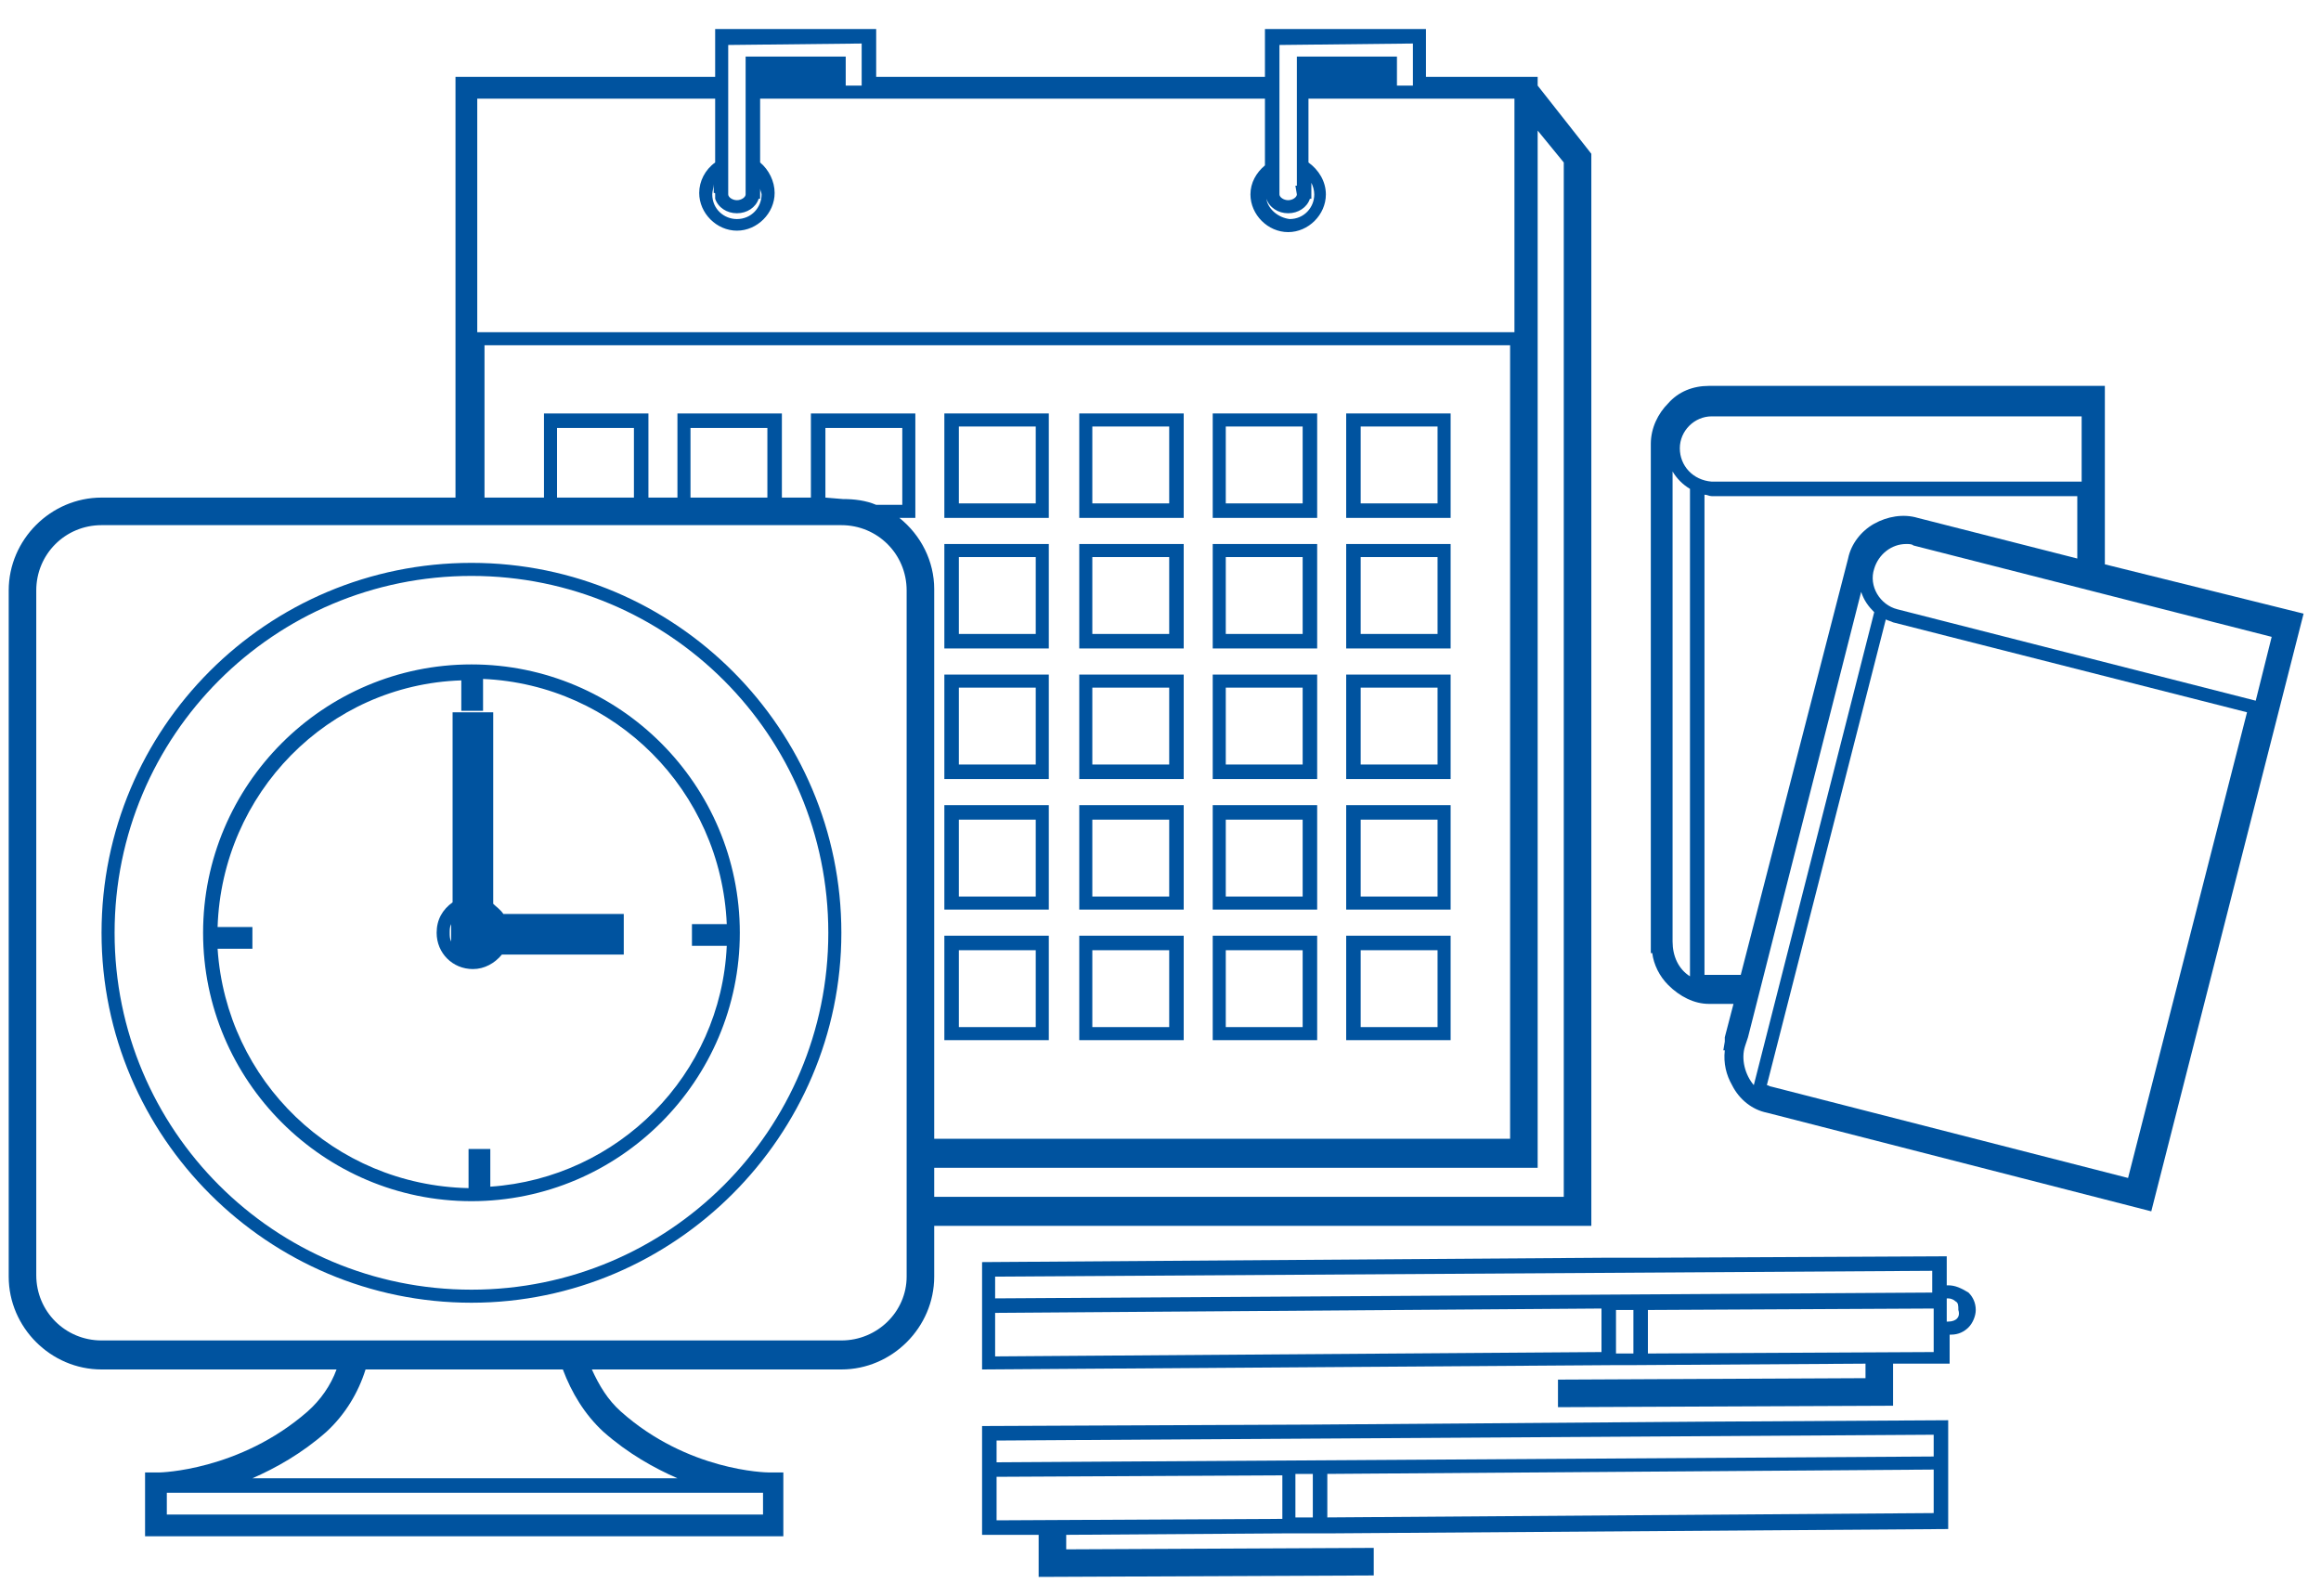 <?xml version="1.0" encoding="utf-8"?>
<!-- Generator: Adobe Illustrator 25.2.1, SVG Export Plug-In . SVG Version: 6.00 Build 0)  -->
<svg version="1.1" id="Layer_1" xmlns="http://www.w3.org/2000/svg" xmlns:xlink="http://www.w3.org/1999/xlink" x="0px" y="0px"
	 viewBox="0 0 160 110" style="enable-background:new 0 0 160 110;" xml:space="preserve">
<style type="text/css">
	.st0{fill:#00539F;}
</style>
<g>
	<path class="st0" d="M109.7,84.5V10.6L106,5.9V5.3h-0.5l0,0H105h-6.7V2H87.2v3.3H60.4V2H49.3v3.3H31.4v29H7c-3.5,0-6.4,2.9-6.4,6.4
		V88c0,3.5,2.9,6.4,6.4,6.4h16.2c-0.4,1.1-1.1,2.1-2,2.9c-4.7,4.1-10.2,4.2-10.2,4.2h-1v4.4h44v-4.4h-1c-0.2,0-5.6-0.1-10.2-4.2
		c-0.9-0.8-1.5-1.8-2-2.9H58c3.5,0,6.4-2.9,6.4-6.4v-3.5H109.7z M97.4,3v2.9h-1.1v-2h-6.9v8.9h-0.1l0.1,0.6c0,0.2-0.3,0.4-0.6,0.4
		c-0.3,0-0.6-0.2-0.6-0.4V3.1L97.4,3L97.4,3z M87.3,13.7c0.2,0.6,0.8,1,1.5,1s1.3-0.4,1.5-1h0.1v-1.1c0.1,0.2,0.2,0.5,0.2,0.8
		c0,0.9-0.7,1.7-1.7,1.7C88.1,15,87.4,14.4,87.3,13.7L87.3,13.7z M60.4,6.8h26.8v4.6c-0.6,0.5-1,1.2-1,2c0,1.4,1.2,2.6,2.6,2.6
		s2.6-1.2,2.6-2.6c0-0.9-0.5-1.7-1.2-2.2V6.8h5l0,0h3l0,0h6.2v16.1H32.9V6.8h16.4v4.4c-0.7,0.5-1.1,1.3-1.1,2.1
		c0,1.4,1.2,2.6,2.6,2.6c1.4,0,2.6-1.2,2.6-2.6c0-0.8-0.4-1.6-1-2.1V6.8h5l0,0H60.4L60.4,6.8z M59.4,3v2.9h-1.1v-2h-6.9v9.5
		c0,0.2-0.3,0.4-0.6,0.4s-0.6-0.2-0.6-0.4V3.1L59.4,3L59.4,3z M49.3,13.4v0.3l0,0c0.2,0.6,0.8,1,1.5,1s1.3-0.4,1.5-1h0.1V13
		c0,0.1,0.1,0.3,0.1,0.4c0,0.9-0.7,1.7-1.7,1.7c-0.9,0-1.7-0.7-1.7-1.7c0-0.2,0.1-0.5,0.1-0.7v0.6C49.3,13.3,49.3,13.3,49.3,13.4z
		 M52.6,104.4H11.5v-1.5h41.1V104.4z M41.6,98.7L41.6,98.7c1.7,1.5,3.5,2.5,5.1,3.2H17.4c1.6-0.7,3.4-1.7,5.1-3.2
		c1.3-1.2,2.2-2.7,2.7-4.3h13.6C39.4,96,40.3,97.5,41.6,98.7z M58,92.4H7c-2.5,0-4.5-2-4.5-4.5V40.7c0-2.5,2-4.5,4.5-4.5h51
		c2.5,0,4.5,2,4.5,4.5V88C62.5,90.4,60.5,92.4,58,92.4z M43.7,34.3h-5.3v-4.8h5.3V34.3z M52.9,34.3h-5.3v-4.8h5.3V34.3z M56.9,34.3
		v-4.8h5.3v5.3h-1.8c-0.7-0.3-1.5-0.4-2.3-0.4L56.9,34.3L56.9,34.3z M62,35.7h1.1v-7.2h-7.2v5.8h-2v-5.8h-7.2v5.8h-2v-5.8h-7.2v5.8
		h-4.1V23.8h70.7v54.7H64.4V40.6C64.4,38.7,63.5,36.9,62,35.7z M64.4,80.5H106V9l1.8,2.2v71.3H64.4V80.5z"/>
	<path class="st0" d="M72.3,28.5h-7.2v7.2h7.2V28.5z M71.4,34.7h-5.3v-5.3h5.3V34.7z"/>
	<path class="st0" d="M81.6,28.5h-7.2v7.2h7.2V28.5z M80.6,34.7h-5.3v-5.3h5.3V34.7z"/>
	<path class="st0" d="M90.8,28.5h-7.2v7.2h7.2V28.5z M89.8,34.7h-5.3v-5.3h5.3V34.7z"/>
	<path class="st0" d="M100,28.5h-7.2v7.2h7.2V28.5z M99.1,34.7h-5.3v-5.3h5.3V34.7z"/>
	<path class="st0" d="M72.3,37.5h-7.2v7.2h7.2V37.5z M71.4,43.7h-5.3v-5.3h5.3V43.7z"/>
	<path class="st0" d="M81.6,37.5h-7.2v7.2h7.2V37.5z M80.6,43.7h-5.3v-5.3h5.3V43.7z"/>
	<path class="st0" d="M90.8,37.5h-7.2v7.2h7.2V37.5z M89.8,43.7h-5.3v-5.3h5.3V43.7z"/>
	<path class="st0" d="M100,37.5h-7.2v7.2h7.2V37.5z M99.1,43.7h-5.3v-5.3h5.3V43.7z"/>
	<path class="st0" d="M72.3,46.5h-7.2v7.2h7.2V46.5z M71.4,52.7h-5.3v-5.3h5.3V52.7z"/>
	<path class="st0" d="M81.6,46.5h-7.2v7.2h7.2V46.5z M80.6,52.7h-5.3v-5.3h5.3V52.7z"/>
	<path class="st0" d="M90.8,46.5h-7.2v7.2h7.2V46.5z M89.8,52.7h-5.3v-5.3h5.3V52.7z"/>
	<path class="st0" d="M100,46.5h-7.2v7.2h7.2V46.5z M99.1,52.7h-5.3v-5.3h5.3V52.7z"/>
	<path class="st0" d="M72.3,55.5h-7.2v7.2h7.2V55.5z M71.4,61.8h-5.3v-5.3h5.3V61.8z"/>
	<path class="st0" d="M81.6,55.5h-7.2v7.2h7.2V55.5z M80.6,61.8h-5.3v-5.3h5.3V61.8z"/>
	<path class="st0" d="M90.8,55.5h-7.2v7.2h7.2V55.5z M89.8,61.8h-5.3v-5.3h5.3V61.8z"/>
	<path class="st0" d="M100,55.5h-7.2v7.2h7.2V55.5z M99.1,61.8h-5.3v-5.3h5.3V61.8z"/>
	<path class="st0" d="M72.3,64.5h-7.2v7.2h7.2V64.5z M71.4,70.8h-5.3v-5.3h5.3V70.8z"/>
	<path class="st0" d="M81.6,64.5h-7.2v7.2h7.2V64.5z M80.6,70.8h-5.3v-5.3h5.3V70.8z"/>
	<path class="st0" d="M90.8,64.5h-7.2v7.2h7.2V64.5z M89.8,70.8h-5.3v-5.3h5.3V70.8z"/>
	<path class="st0" d="M100,64.5h-7.2v7.2h7.2V64.5z M99.1,70.8h-5.3v-5.3h5.3V70.8z"/>
	<path class="st0" d="M32.5,38.8C18.4,38.8,7,50.2,7,64.3s11.5,25.5,25.5,25.5S58,78.3,58,64.3S46.6,38.8,32.5,38.8z M32.5,88.9
		c-13.6,0-24.6-11-24.6-24.6s11-24.6,24.6-24.6s24.6,11,24.6,24.6S46.1,88.9,32.5,88.9z"/>
	<path class="st0" d="M32.5,45.8C22.3,45.8,14,54.1,14,64.3s8.3,18.5,18.5,18.5S51,74.5,51,64.3S42.7,45.8,32.5,45.8z M50.1,65.2
		c-0.4,8.9-7.5,16-16.3,16.6v-2.6h-1.5v2.7C23,81.7,15.6,74.5,15,65.4h2.4v-1.5H15c0.3-9.2,7.6-16.7,16.8-17V49h1.5v-2.2
		c9.1,0.4,16.4,7.7,16.8,16.9h-2.4v1.5H50.1z"/>
	<path class="st0" d="M34,62.3V49.1h-2.8v13.1c-0.7,0.5-1.1,1.2-1.1,2.1c0,1.4,1.1,2.5,2.5,2.5c0.8,0,1.5-0.4,2-1H43V63h-8.3
		C34.5,62.7,34.2,62.5,34,62.3z M31.1,63.7v1.2C31,64.7,31,64.5,31,64.3C31,64.1,31,63.9,31.1,63.7z M32.5,65.9L32.5,65.9L32.5,65.9
		C32.6,65.9,32.6,65.9,32.5,65.9z"/>
	<path class="st0" d="M134.3,101.3L134.3,101.3v-3.4l-17,0.1l-26.8,0.2l0,0l-22.8,0.1l0,0l0,0v1.2v2.3l0,0v4h3.9v2.9l23.1-0.1v-1.9
		l-21.2,0.1v-1l14.9-0.1l0,0h3.1l0,0l42.8-0.3V101.3z M133.3,98.9v1.5l-64.6,0.4v-1.5L133.3,98.9z M68.7,104.8v-3l19.7-0.1v3
		L68.7,104.8z M89.3,104.6v-3h1.2v3H89.3z M91.5,104.6v-3l41.8-0.3v3L91.5,104.6z"/>
	<path class="st0" d="M134.3,88.6h-0.1v-2l0,0l0,0l-20.6,0.1l0,0h-3.1l0,0L67.7,87l0,0v0.1v3.3l0,0v4l43.8-0.3l0,0h1.2l0,0l15.9-0.1
		v1l-21.2,0.1V97l23.1-0.1V94h3.9v-2h0.1c0.5,0,0.9-0.2,1.2-0.5s0.5-0.8,0.5-1.2c0-0.5-0.2-0.9-0.5-1.2
		C135.2,88.8,134.8,88.6,134.3,88.6z M133.2,87.6v1.5l-64.6,0.4V88L133.2,87.6z M68.6,93.5v-3l41.8-0.3v3L68.6,93.5z M111.4,93.3v-3
		h1.2v3H111.4z M113.6,93.3v-3l19.7-0.1v3L113.6,93.3z M134.9,90.9c-0.1,0.1-0.3,0.2-0.6,0.2h-0.1V90l0,0v-0.5h0.1l0,0
		c0.2,0,0.4,0.1,0.5,0.2c0.2,0.1,0.2,0.3,0.2,0.6C135.1,90.6,135,90.8,134.9,90.9z"/>
	<path class="st0" d="M145.1,38.9V26.6h-27.3l0,0c-1.1,0-2.1,0.4-2.8,1.2c-0.7,0.7-1.2,1.7-1.2,2.8v34.1v0.2c0,0,0,0,0,0.1v0.1v0.6
		h0.1c0.1,0.8,0.5,1.6,1.1,2.2c0.8,0.8,1.8,1.3,2.8,1.3h1.7l-0.6,2.3v0.1c0,0,0,0,0,0.1v0.1l-0.1,0.6h0.1c-0.1,0.9,0.1,1.7,0.5,2.4
		c0.5,1,1.4,1.7,2.4,1.9l26.5,6.8l10.5-41.2L145.1,38.9z M120.3,72.1l0.2-0.6l0,0l7.8-30.7c0.2,0.6,0.5,1,0.9,1.4l-8.3,32.6
		C120.3,74.1,120,73,120.3,72.1z M129.2,39.2c0.3-1,1.2-1.7,2.2-1.7c0.2,0,0.4,0,0.5,0.1l24.7,6.3l-1.1,4.4L130.8,42
		C129.6,41.7,128.8,40.4,129.2,39.2z M116.5,67.3c-0.8-0.5-1.2-1.4-1.2-2.4c0-0.1,0-0.1,0-0.2v-0.5l0,0V32.5
		c0.3,0.5,0.7,0.9,1.2,1.2V67.3z M115.8,30.9c0-1.2,1-2.2,2.2-2.2l0,0h25.5v4.5H118C116.7,33.1,115.8,32.1,115.8,30.9z M117.8,67.2
		c-0.1,0-0.2,0-0.3,0V34.1c0.2,0,0.3,0.1,0.5,0.1h25.2v4.3l-11-2.8c-1-0.3-2.1-0.1-3,0.4s-1.6,1.4-1.8,2.4L120,67.2H117.8z
		 M146.7,81.2l-24.6-6.3c-0.1,0-0.2-0.1-0.3-0.1l8.2-32.1c0.2,0.1,0.3,0.1,0.5,0.2l24.4,6.2L146.7,81.2z"/>
</g>
</svg>
